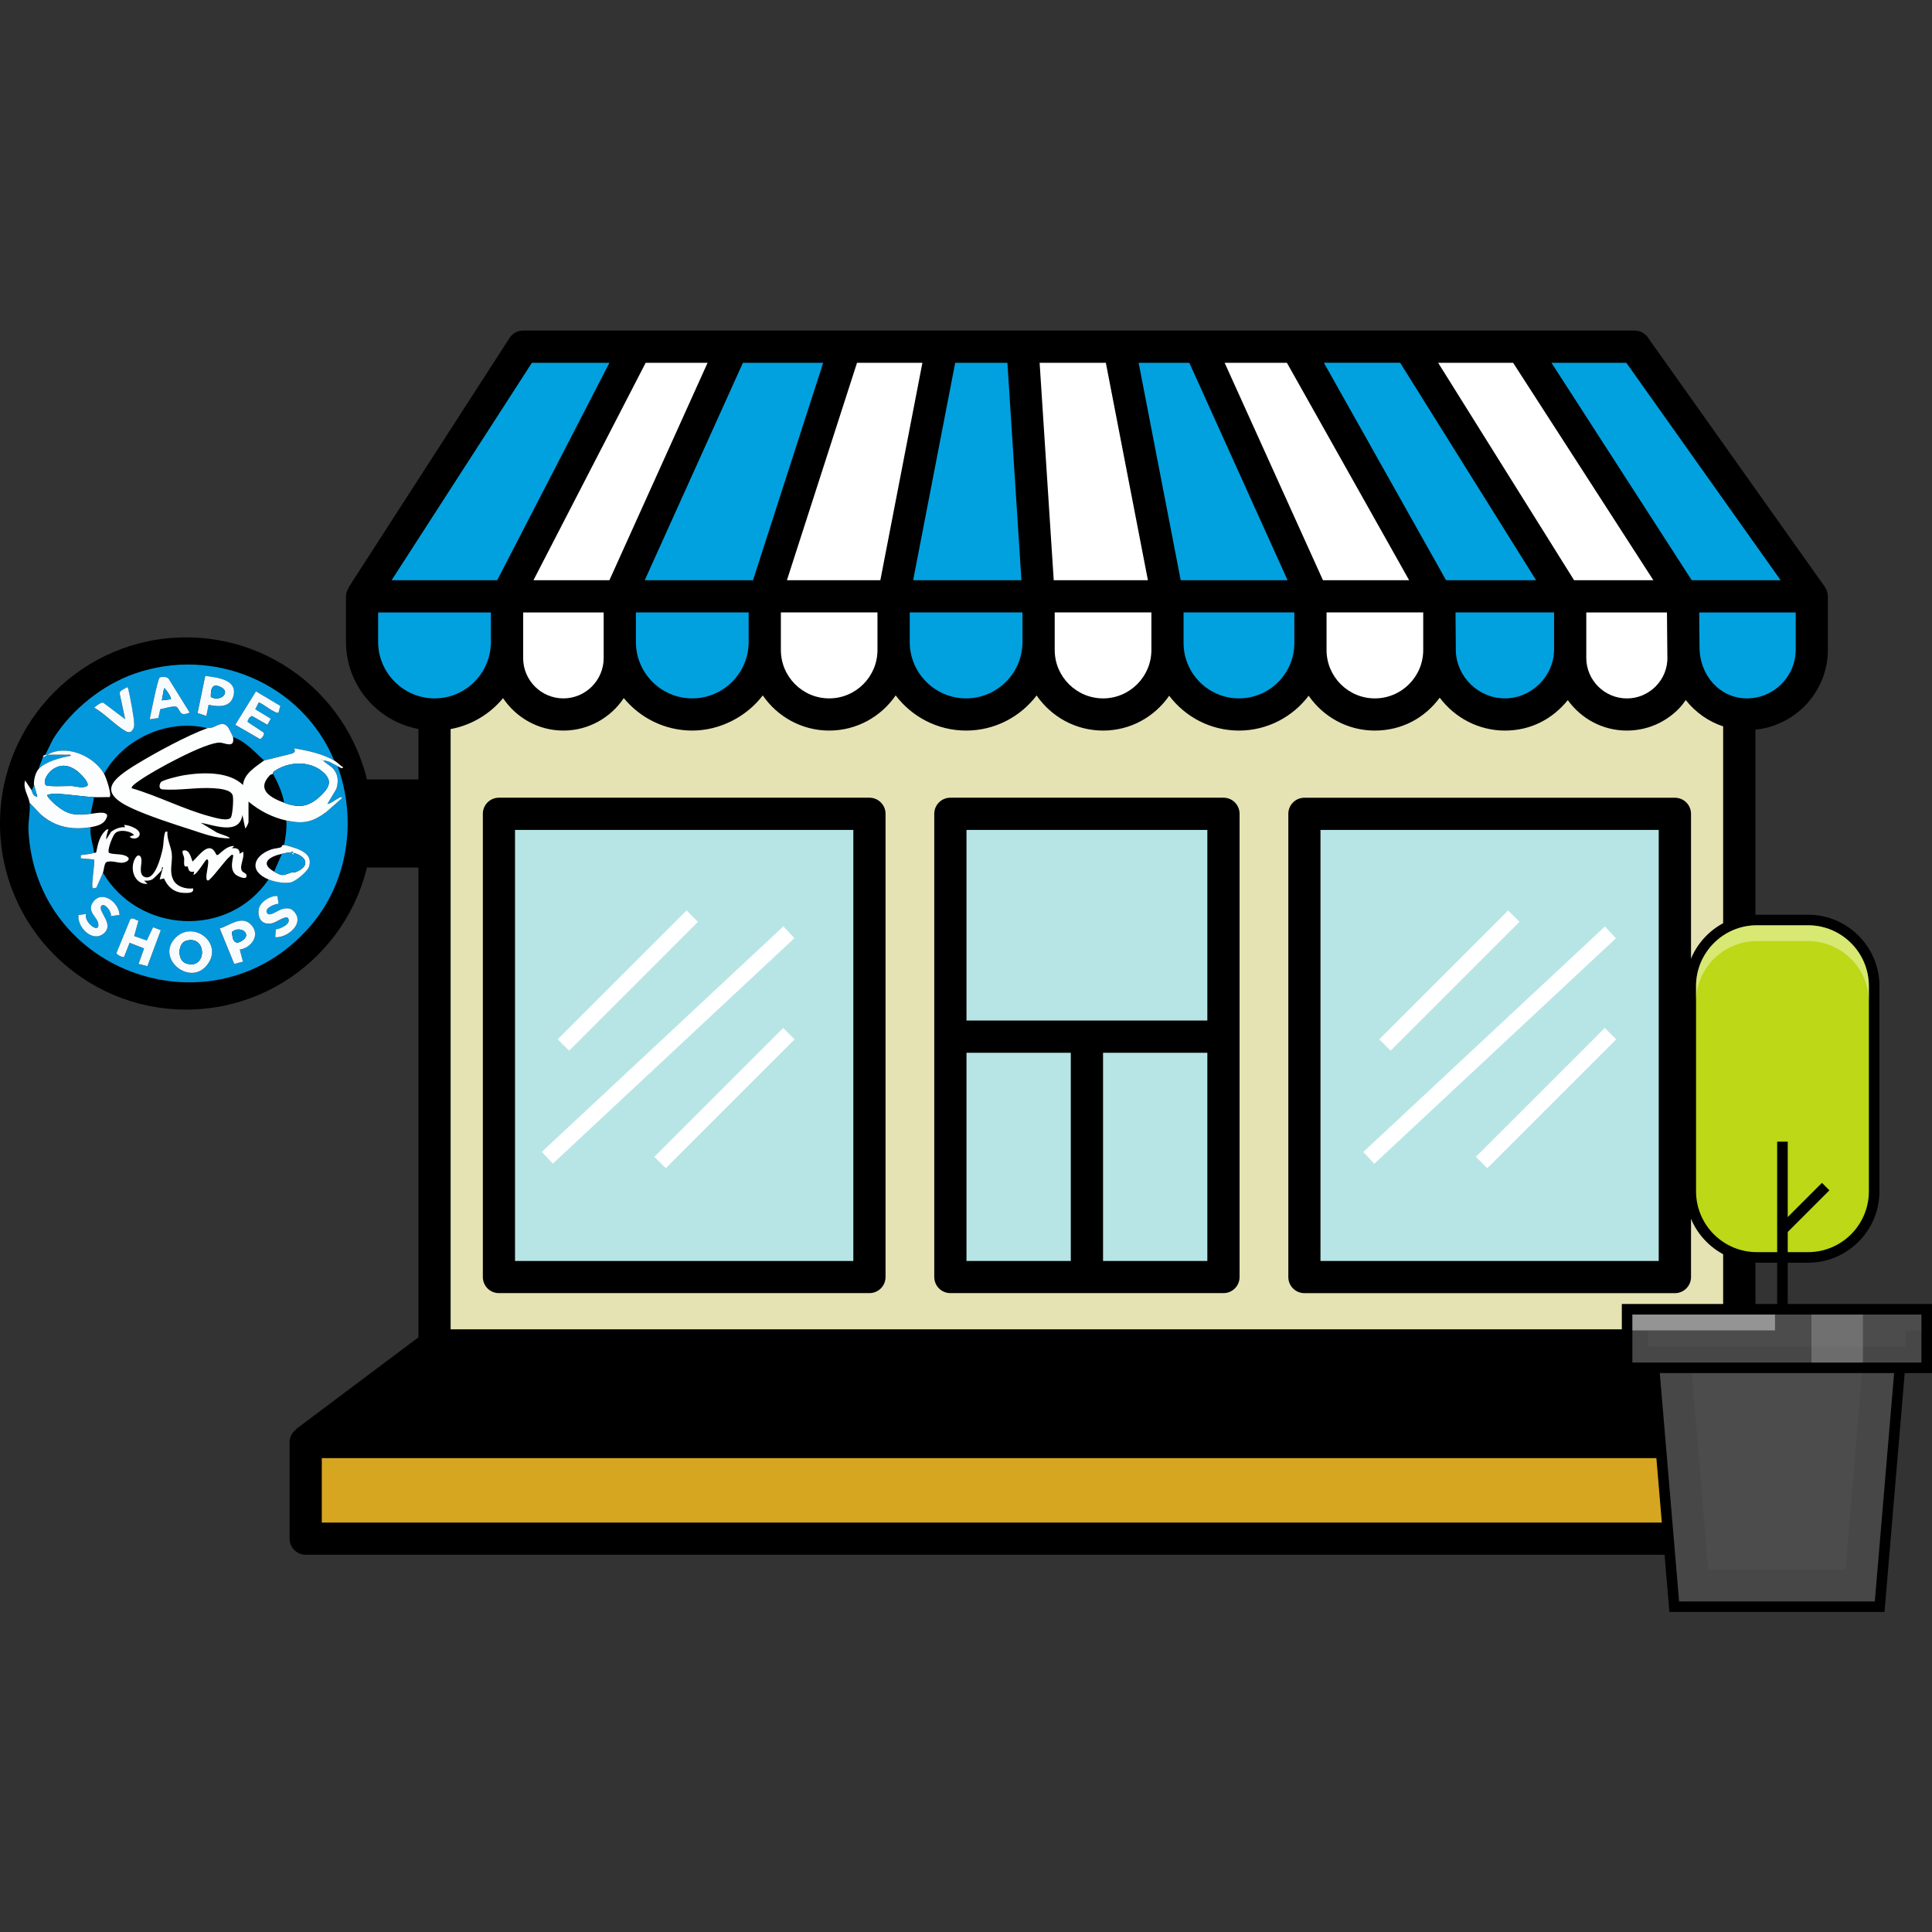 <?xml version="1.0" encoding="UTF-8"?><svg id="Livello_1" xmlns="http://www.w3.org/2000/svg" viewBox="0 0 512 512"><rect x="0" y="0" width="512" height="512" fill="#333333" stroke="none"/><path d="m497.6,378.81l.05-.07-32.44-24.33v-161.03c10.76-1.14,19.2-10.16,19.2-21.22v-14.12h-.03c0-.88-.24-1.74-.75-2.48l-46.96-66.17c-.8-1.12-2.1-1.79-3.49-1.79H138.64c-1.46,0-2.8.73-3.6,1.95l-42.69,66.17.07.05c-.43.65-.73,1.41-.73,2.27v12.06c0,11.49,8.29,21.07,19.2,23.08v161.22l-32.44,24.33.05.07c-1.04.77-1.76,1.95-1.76,3.35v25.62c0,2.35,1.92,4.26,4.27,4.26h414.09c2.35,0,4.27-1.9,4.27-4.26v-25.62c0-1.39-.72-2.58-1.76-3.34Z" style="stroke-width:0px;"/><path d="m274.7,184.29c3.86,5.62,10.31,9.32,17.62,9.32s13.67-3.67,17.53-9.23c4.24,5.6,10.95,9.23,18.48,9.23s14.24-3.63,18.48-9.23c3.86,5.57,10.26,9.23,17.53,9.23s13.32-3.44,17.2-8.72c3.96,5.28,10.26,8.72,17.27,8.72s12.73-3.18,16.67-8.07c3.51,4.87,9.19,8.07,15.64,8.07,5.24,0,10.12-2.07,13.78-5.79.71-.72,1.28-1.51,1.84-2.3,2.58,3.25,5.98,5.68,9.91,6.98v159.78H119.42v-159.07c5.55-1.02,10.45-4,13.89-8.2,3.46,5.17,9.33,8.6,15.99,8.6s12.57-3.43,16.01-8.61c4.31,5.25,10.85,8.61,18.15,8.61s14.39-3.67,18.68-9.32c3.86,5.62,10.31,9.32,17.61,9.32s13.76-3.7,17.61-9.32c4.29,5.65,11.06,9.32,18.68,9.32s14.4-3.67,18.69-9.32Z" style="fill:#e5e3b3; stroke-width:0px;"/><polygon points="400.99 96.14 438.16 153.77 417.15 153.77 381.12 96.14 400.99 96.14" style="fill:#fff; stroke-width:0px;"/><polygon points="341.04 96.14 373.44 153.77 350.6 153.77 324.54 96.14 341.04 96.14" style="fill:#fff; stroke-width:0px;"/><polygon points="293.06 96.14 304.21 153.77 279.25 153.77 275.51 96.14 293.06 96.14" style="fill:#fff; stroke-width:0px;"/><polygon points="244.45 96.14 233.3 153.77 208.54 153.77 227.12 96.14 244.45 96.14" style="fill:#fff; stroke-width:0px;"/><polygon points="187.52 96.14 161.5 153.77 141.37 153.77 171.11 96.14 187.52 96.14" style="fill:#fff; stroke-width:0px;"/><path d="m345.69,342.7h98.18c2.35,0,4.27-1.9,4.27-4.27v-122.76c0-2.35-1.92-4.26-4.27-4.26h-98.18c-2.37,0-4.27,1.9-4.27,4.26v122.76c0,2.36,1.9,4.27,4.27,4.27Z" style="stroke-width:0px;"/><path d="m328.5,215.66c0-2.35-1.9-4.26-4.26-4.26h-72.38c-2.35,0-4.27,1.9-4.27,4.26v59.06s.03.07.03.11h-.03v63.59c0,2.37,1.92,4.27,4.27,4.27h72.38c2.35,0,4.26-1.9,4.26-4.27v-63.59h-.01s.01-.08.01-.11v-59.06Z" style="stroke-width:0px;"/><path d="m230.41,211.4h-98.19c-2.35,0-4.26,1.9-4.26,4.26v122.76c0,2.37,1.9,4.27,4.26,4.27h98.19c2.35,0,4.27-1.9,4.27-4.27v-122.76c0-2.35-1.92-4.26-4.27-4.26Z" style="stroke-width:0px;"/><rect x="256.13" y="279" width="27.64" height="55.17" style="fill:#b7e5e5; stroke-width:0px;"/><rect x="292.32" y="279" width="27.64" height="55.17" style="fill:#b7e5e5; stroke-width:0px;"/><rect x="256.13" y="219.94" width="63.83" height="50.51" style="fill:#b7e5e5; stroke-width:0px;"/><rect x="136.49" y="219.94" width="89.65" height="114.23" style="fill:#b7e5e5; stroke-width:0px;"/><polygon points="439.59 334.17 349.94 334.17 349.94 219.94 439.58 219.94 439.58 334.17 439.59 334.17" style="fill:#b7e5e5; stroke-width:0px;"/><polygon points="181.95 241.29 147.79 275.43 150.82 278.45 184.96 244.3 181.95 241.29" style="fill:#fff; stroke-width:0px;"/><rect x="133.26" y="274.81" width="87.58" height="4.27" transform="translate(-141.35 195.31) rotate(-43.03)" style="fill:#fff; stroke-width:0px;"/><polygon points="207.56 272.42 173.4 306.57 176.43 309.58 210.58 275.44 207.56 272.42" style="fill:#fff; stroke-width:0px;"/><polygon points="399.67 241.29 365.52 275.43 368.53 278.45 402.68 244.3 399.67 241.29" style="fill:#fff; stroke-width:0px;"/><rect x="350.97" y="274.81" width="87.59" height="4.27" transform="translate(-82.8 343.82) rotate(-43.02)" style="fill:#fff; stroke-width:0px;"/><polygon points="425.28 272.42 391.13 306.57 394.15 309.58 428.3 275.44 425.28 272.42" style="fill:#fff; stroke-width:0px;"/><polygon points="471.89 153.77 448.33 153.77 411.15 96.14 430.99 96.14 471.89 153.77" style="fill:#01a1e0; stroke-width:0px;"/><rect x="85.28" y="386.42" width="405.54" height="17.08" style="fill:#d6a621; stroke-width:0px;"/><polygon points="407.08 153.77 383.23 153.77 350.84 96.13 371.05 96.13 407.08 153.77" style="fill:#01a1e0; stroke-width:0px;"/><polygon points="315.18 96.14 301.75 96.14 312.9 153.77 341.22 153.77 315.18 96.14" style="fill:#01a1e0; stroke-width:0px;"/><polygon points="266.97 96.14 253.14 96.14 241.99 153.77 270.69 153.77 266.97 96.14" style="fill:#01a1e0; stroke-width:0px;"/><polygon points="218.15 96.14 199.55 153.77 170.86 153.77 196.88 96.14 218.15 96.14" style="fill:#01a1e0; stroke-width:0px;"/><polygon points="161.51 96.14 131.76 153.77 103.78 153.77 140.96 96.14 161.51 96.14" style="fill:#01a1e0; stroke-width:0px;"/><path d="m441.88,174.1c.07,2.91-1.02,5.67-3.06,7.75-2.05,2.08-4.77,3.24-7.68,3.24-5.92,0-10.76-4.83-10.76-10.76v-12.02h21.38l.11,11.79Z" style="fill:#fff; stroke-width:0px;"/><path d="m377.17,162.3v9.96c0,7.07-5.75,12.82-12.82,12.82s-12.8-5.75-12.8-12.82v-9.96h25.62Z" style="fill:#fff; stroke-width:0px;"/><path d="m305.13,162.3v9.96c0,7.07-5.75,12.82-12.8,12.82s-12.82-5.75-12.82-12.82v-9.96h25.62Z" style="fill:#fff; stroke-width:0px;"/><path d="m232.54,162.3v9.96c0,7.07-5.75,12.82-12.8,12.82s-12.8-5.75-12.8-12.82v-9.96h25.61Z" style="fill:#fff; stroke-width:0px;"/><path d="m159.98,162.3v12.1c0,5.87-4.79,10.68-10.68,10.68s-10.66-4.8-10.66-10.68v-3.82c0-.16.01-.3.01-.46v-7.81h21.32Z" style="fill:#fff; stroke-width:0px;"/><path d="m475.88,162.3v9.86c0,7.13-5.81,12.92-12.93,12.92s-12.55-6.07-12.55-13.52h-.01l-.08-9.25s25.57,0,25.57,0Z" style="fill:#01a1e0; stroke-width:0px;"/><path d="m313.66,162.3v8.1c0,8.08,6.58,14.68,14.68,14.68s14.68-6.6,14.68-14.68v-8.1h-29.36Z" style="fill:#01a1e0; stroke-width:0px;"/><path d="m385.73,162.3l.08,10.12c.16,6.95,6,12.66,13.01,12.66s13.03-5.84,13.03-13.03v-9.75h-26.12Z" style="fill:#01a1e0; stroke-width:0px;"/><path d="m241.09,162.3v7.83c0,8.24,6.71,14.95,14.93,14.95s14.95-6.71,14.95-14.95v-7.83h-29.88Z" style="fill:#01a1e0; stroke-width:0px;"/><path d="m168.52,162.3v7.83c0,8.24,6.69,14.95,14.93,14.95s14.95-6.71,14.95-14.95v-7.83h-29.88Z" style="fill:#01a1e0; stroke-width:0px;"/><path d="m130.09,162.3v8.04c-.13,8.15-6.76,14.74-14.93,14.74s-14.95-6.72-14.95-14.96v-7.81h29.88Z" style="fill:#01a1e0; stroke-width:0px;"/><rect x="92.14" y="206.56" width="23.34" height="23.34" style="stroke-width:0px;"/><circle cx="49.32" cy="218.23" r="49.32" style="stroke-width:0px;"/><path d="m89.45,203c5.28,14.37,2.76,31-7.36,42.6-25.26,28.95-72.72,12.53-74.55-25.65-.11-2.36.58-5.12.29-7.22l2.94,3.1c3.82,3.35,8.32,4.23,13.26,3.39-.29,2.34.64,4.49.88,6.78-1.09.41-2.35.4-3.54.59v.86s3.54.31,3.54.31c.3,1.16-.92,7.23-.28,7.65l.89-.17,1.75-3.95c9.58,16.11,33.24,17.42,43.9,1.77,1.59.64,4.24,1.15,5.91.76,1.27-.3,4.32-2.81,4.76-4.08.93-2.68-1-4.02-3.23-4.87-.69-.26-2.68-.89-3.32-.95.42-2.14.74-4.29.59-6.48,4.56.98,6.84.49,10.58-2.24l4.15-3.66c.06-.58-.54-.18-.8-.06-.5.23-2.74,1.82-3.03,1.54l2.37-3.96c.53-1.8.53-3.47-.6-5.02-.82-1.12-2.02-1.58-2.95-2.5,1.48.01,2.63.87,3.83,1.47Zm-15.92,34.5c-1.95-.18-4.8,1.65-5.01,3.67-.27,2.58,1.19,4.16,3.78,3.49.89-.23,3.5-2.11,4.04-1.28.99,1.5-2.18,2.88-3.27,2.94l-.13,2.09c2.88.25,7.35-3.14,5.44-6.18-.96-1.53-1.94-1.71-3.62-1.28-1.14.29-3.4,2.27-4.05.97s2.14-2.35,3.11-2.36l-.3-2.04Zm-41.84,4.99c-.09-3.33-4.66-6.83-7.06-3.38-1.71,2.45,1.18,3.89,1.43,5.67.42,3-4.05-.55-3.2-2.58l-2.06.3c-.38,3.2,3.75,7.44,6.75,4.84,2.82-2.45-1.64-5.76-.72-7.21.75-1.19,2.96,1.6,2.53,2.65l2.34-.3Zm5,1.51c-.77-.13-1.54-1.03-2.19-.32l-3.66,8.95c.11.39,1.7,1.24,2.05.95l1.46-3.71,3.83,1.48-1.46,4.11,2.34.6,3.56-9.54-2.07-.77-1.66,3.5-3.33-1.17,1.13-4.08Zm26.85,7.65c3.15-.49,5.57-3.97,2.93-6.65-2.48-2.52-5.64.29-8.25,1.05l3.84,9.4,2.32-.6-.85-3.2Zm-17-3.15c-5.47,5.47,3.9,13.16,8.44,7.12,4.29-5.72-3.74-11.81-8.44-7.12Z" style="fill:#0398dc; stroke-width:0px;"/><path d="m88.56,201.53c-3.16-1.82-7.07-2.64-10.61-3.24.38.75.24,1.06-.52,1.4l-7.43,1.84c-2.57-2.26-4.89-5.07-8.25-6.19-.05-.28-1.12-2.36-1.34-2.64-1.3-1.64-2.69-.38-4.26.15-.41.14-.95.05-1.18.13-10.47-2.59-22.19,2.75-27.4,12.08-2.8-4.81-10.1-7.87-15.03-5.01,1.71,0,3.45-.07,5.16,0,.36.01,1.1-.22,1.03.29-2.5.4-6.84,1.56-8.54,3.54.33-1.11.83-2.14,1.18-3.24.52-.06.84-.39,1.18-.59h-.59c.18-.17,1.73-3.6,2.23-4.4,4.86-7.65,12.91-14.13,21.48-17.13,20.95-7.33,44.33,2.53,52.89,23Zm-33.29-14.73c2.75.56,5.95.75,6.64-2.65.84-4.13-4.63-4.64-7.54-5.02l-2.03,9.85,2.32.76.6-2.94Zm-5.02,2.05l-5.59-9c-.41-.56-1.87-.63-2.38-.29s-2.36,9.69-2.64,11.06l2.3-.35.52-2.34c.94-.13,3.79-1.08,4.38-.57,1.1.97.61,2.62,3.4,1.48Zm-17.09,1.77l-5.8-4.38c-.7-.19-1.86.86-2.44,1.29,2.88,1.62,5.66,4.74,8.44,6.3,1.32.74,2.21-.54,2.18-1.88-.05-2.03-1.02-6.99-1.51-9.12-.08-.34-.1-.54-.43-.74-.51.51-1.86.81-1.93,1.61l1.48,6.93Zm40.64-1.79l.49-1.75-6.48-3.85-5.48,8.86,6.59,3.8c.48-.25,1.27-1.22.94-1.73l-4.27-2.83c.03-.52.69-1.64,1.25-1.55l4.01,2.31.9-1.61-4.11-2.51.89-1.76c.45-.32,4.5,3.19,5.27,2.63Z" style="fill:#0398dc; stroke-width:0px;"/><path d="m61.75,195.34c.54,3.1-2.09,1.54-3.4,1.46-3.72-.23-17.82,7.5-21.27,9.97-.44.31-2.51,1.63-2.14,2.13,6.89,2.01,13.81,5.62,20.69,7.45,1.13.3,5.09,1.54,5.63.15.39-1.01.66-4.57.43-5.62-.37-1.67-3.61-1.89-5.08-1.99-4.49-.3-9.06.66-13.57.31-1.01-.09-.87-1.25-.42-1.89s5.04-1.69,6.09-1.86c4.88-.8,11.91-1.08,15.68,2.57.33-3.1,3.36-4.78,5.6-6.48l7.43-1.84c.76-.34.9-.65.52-1.4,3.54.6,7.45,1.42,10.61,3.24,1.07.62,1.41,1.22,2.35,1.77-.02.69-1.22-.17-1.47-.3-1.2-.6-2.35-1.46-3.83-1.47.92.93,2.12,1.38,2.95,2.5,1.14,1.55,1.13,3.22.6,5.02l-2.37,3.96c.29.28,2.52-1.31,3.03-1.54.26-.12.86-.51.8.06l-4.15,3.66c-3.74,2.73-6.02,3.21-10.58,2.24-3.66-.79-7.18-2.6-10.02-5.01v5.45c0,.09-.56,1.61-.88,1.62l-.74-3.54c-.79,5.46-7.52,2.7-11.05,2.07l4.12,2.51c.33.3,3.93,1.29,3.54,1.61-3.51.12-6.95-1.22-10.24-2.28-4.79-1.54-10.85-3.5-15.38-5.54-9.64-4.34-5.73-7.71,1.08-11.87,4.93-3.01,13.32-7.55,18.65-9.49.23-.08.77.01,1.18-.13,1.57-.53,2.95-1.8,4.26-.15.22.28,1.29,2.36,1.34,2.64Zm23.42,5.9v.29c.19-.1.19-.2,0-.29Zm-9.87,11.5c4.21,1.57,6.82,1,10.03-2.2,2.05-2.04,2.68-3.78.29-5.91-3.55-3.16-9.31-2.85-13.06-.15-.27.19-.18.57-.21.6-.1.09-.58.08-.89.42-3.6,3.85.33,5.93,3.84,7.24Z" style="fill:#fdfefe; stroke-width:0px;"/><path d="m27.58,205.06c.52.9,2.12,5.55,1.47,6.19-1.37-.05-2.76.07-4.13,0-3.31-.16-6.82-.79-10.16-.9-.8-.03-1.46.09-2.21.32-.27.38,1.82,2.32,2.21,2.64,3.48,2.84,5.03,2.69,9.27,2.36,1.01-.08,4.15-.85,4.38.48-.45,2.19-2.42,2.72-4.38,3.05-4.95.84-9.44-.03-13.26-3.39l-2.94-3.1c-.25-1.78-1.82-3.7-1.18-5.89l1.76,2.65c.2.74.56,1.67,1.47,1.62l-.88-3.1c-.09-1.26.35-3.15,1.18-4.13,1.7-1.98,6.04-3.14,8.54-3.54.07-.51-.67-.28-1.03-.29-1.71-.07-3.45,0-5.16,0,4.93-2.86,12.22.2,15.03,5.01Zm-4.44,3.22c.65-.95-2.06-3.49-2.83-4.05-2.1-1.53-4.16-1.81-6.38-.3-1.04.71-2.66,2.87-1.84,4.1.35.52,5.76.24,6.81.26,1.38.03,2.78.75,4.24-.01Z" style="fill:#fbfdfe; stroke-width:0px;"/><path d="m9.01,208.01l.88,3.1c-.91.04-1.27-.89-1.47-1.62l.59-1.47Z" style="fill:#0398dc; stroke-width:0px;"/><path d="m11.96,200.05h.59c-.34.2-.66.53-1.18.59.26-.83.26-.26.59-.59Z" style="fill:#f7fbfd; stroke-width:0px;"/><path d="m24.92,225.99c.14-.05.49.15.59-.2.45-2.23.92-4.51,2.8-5.98.77-.06.3.12.22.52-.14.71-.44,1.39-.37,2.13l1.32-2.07c1.08-.74,2.36-1.27,3.69-1.17l-.3-.59c1.23-.1,5.27,1.38,3.86,3.12-.49.6-1.87.65-2.38-.03l1.18-.44c-1.02-1.12-3.91-1.57-5.02-.45-.65.66-2.16,4.41-1.63,5.19,1.43.57,3.3.12,4.68.92s-.14,1.64-1.16,1.7c-1.23.08-2.89-.72-4.25-.15-.5.33-.65,2.24-.87,2.81l-1.75,3.95-.89.17c-.64-.42.57-6.49.28-7.65l-3.53-.31v-.86c1.17-.19,2.44-.18,3.52-.59Z" style="fill:#fbfdfe; stroke-width:0px;"/><path d="m46.54,248.49c4.69-4.69,12.73,1.4,8.44,7.12-4.54,6.05-13.91-1.65-8.44-7.12Zm2.75.84c-2.18.65-2.42,5.2.07,6,5.58,1.77,5.58-7.68-.07-6Z" style="fill:#f7fbfd; stroke-width:0px;"/><path d="m75.31,223.93c.64.07,2.63.69,3.32.95,2.23.85,4.15,2.18,3.23,4.87-.44,1.26-3.49,3.78-4.76,4.08-1.68.39-4.32-.11-5.91-.76-5.31-2.15-4.15-6.25.72-7.97.84-.3,1.84-.27,2.59-.59.3-.13.06-.65.81-.57Zm1.77,2.06c-1.08-.1-1.49.12-2.36.29-3.11.63-6.15,2.42-2.06,4.72,2.49,1.4,2.31.91,4.69.18.29-.09.65.08,1.1-.1,3.81-1.53,2.92-4.17-.78-5.08-.05-.01-.12-.48-.44-.29l-.15.29Z" style="fill:#fbfdfe; stroke-width:0px;"/><path d="m77.66,225.99s.37.52.15.58l-.74-.58c.19.02.49-.05.59,0Z" style="fill:#fbfdfe; stroke-width:0px;"/><path d="m36.69,243.99l-1.13,4.08,3.33,1.17,1.66-3.5,2.07.77-3.56,9.54-2.34-.6,1.46-4.11-3.83-1.48-1.46,3.71c-.36.29-1.94-.56-2.05-.95l3.66-8.95c.65-.71,1.42.19,2.19.32Z" style="fill:#f7fbfd; stroke-width:0px;"/><path d="m63.54,251.65l.85,3.2-2.32.6-3.84-9.4c2.6-.75,5.77-3.57,8.25-1.05,2.64,2.68.22,6.16-2.93,6.65Zm-2.04-4.69c.03,2.15.72,3.79,2.9,2.17,2.36-1.76-.82-3.91-2.9-2.17Z" style="fill:#f7fbfd; stroke-width:0px;"/><path d="m73.53,237.49l.3,2.04c-.97.01-3.75,1.08-3.11,2.36s2.91-.68,4.05-.97c1.68-.43,2.66-.24,3.62,1.28,1.91,3.04-2.56,6.43-5.44,6.18l.13-2.09c1.1-.06,4.26-1.44,3.27-2.94-.54-.83-3.16,1.05-4.04,1.28-2.6.68-4.05-.91-3.78-3.49.21-2.02,3.06-3.85,5.01-3.67Z" style="fill:#f7fbfd; stroke-width:0px;"/><path d="m31.69,242.48l-2.34.3c.43-1.05-1.78-3.84-2.53-2.65-.91,1.45,3.55,4.76.72,7.21-3,2.6-7.13-1.63-6.75-4.84l2.06-.3c-.85,2.03,3.62,5.58,3.2,2.58-.25-1.78-3.14-3.22-1.43-5.67,2.4-3.45,6.97.05,7.06,3.38Z" style="fill:#f7fbfd; stroke-width:0px;"/><path d="m73.81,188.83c-.78.56-4.83-2.95-5.27-2.63l-.89,1.76,4.11,2.51-.9,1.61-4.01-2.31c-.56-.09-1.22,1.04-1.25,1.55l4.27,2.83c.33.52-.46,1.48-.94,1.73l-6.59-3.8,5.48-8.86,6.48,3.85-.49,1.75Z" style="fill:#f7fbfd; stroke-width:0px;"/><path d="m50.26,188.85c-2.79,1.15-2.3-.51-3.4-1.48-.59-.52-3.44.44-4.38.57l-.52,2.34-2.3.35c.27-1.38,2.13-10.73,2.64-11.06s1.97-.26,2.38.29l5.59,9Zm-5.01-3.54c.35-.24-1.25-2.73-1.77-2.95l-.59,3.24,2.36-.29Z" style="fill:#f7fbfd; stroke-width:0px;"/><path d="m55.28,186.79l-.6,2.94-2.32-.76,2.03-9.85c2.91.38,8.38.89,7.54,5.02-.69,3.4-3.9,3.21-6.64,2.65Zm.6-2.09c2.36,1.41,5.4-1.17,2.71-2.57-2.42-1.26-2.77.5-2.71,2.57Z" style="fill:#f7fbfd; stroke-width:0px;"/><path d="m33.17,190.62l-1.48-6.93c.07-.8,1.42-1.1,1.93-1.61.32.2.35.41.43.74.48,2.13,1.46,7.09,1.51,9.12.03,1.34-.86,2.62-2.18,1.88-2.78-1.56-5.57-4.67-8.44-6.3.58-.43,1.74-1.47,2.44-1.29l5.8,4.38Z" style="fill:#f7fbfd; stroke-width:0px;"/><path d="m75.31,212.73c-.5-2.72-1.66-5.25-2.95-7.66.02-.02-.06-.4.21-.6,3.74-2.7,9.5-3.01,13.06.15,2.39,2.13,1.77,3.87-.29,5.91-3.21,3.2-5.82,3.77-10.03,2.2Z" style="fill:#0398dc; stroke-width:0px;"/><path d="m85.18,201.23c.19.1.19.2,0,.29v-.29Z" style="fill:#f7fbfd; stroke-width:0px;"/><path d="m24.92,211.25l-.88,4.42c-4.24.32-5.8.48-9.27-2.36-.39-.32-2.49-2.26-2.21-2.64.75-.23,1.42-.35,2.21-.32,3.34.12,6.85.74,10.16.9Z" style="fill:#0398dc; stroke-width:0px;"/><path d="m23.13,208.28c-1.45.76-2.85.04-4.24.01-1.05-.03-6.46.26-6.81-.26-.82-1.23.79-3.39,1.84-4.1,2.22-1.52,4.28-1.23,6.38.3.77.56,3.47,3.1,2.83,4.05Z" style="fill:#0398dc; stroke-width:0px;"/><path d="m62.05,224.22l-.59.58c1.22-.14,2.09.13,2.06,1.48l.88-.59c.54,1.59-1.1,3.91-.26,5.13.28.41,1.01.59,1.12.94.55,1.69-2.06.61-2.73.08-2.04-1.61-.45-4.9-.78-5.27-.51-.13-.59.21-.88.44-1.15.88-5.03,6.32-5.74,6.33-1.32.02.86-5.61-.29-5.59-.44,0-2.54,3.98-3.57,4.09l.19-.85c-1.75.32-1.4-.92-1.81-1.43-.04-.05-.64.34-.8-.23s.02-1.36-.06-2.01c-.06-.49-.85-1.8-.12-1.94,1.58-.31,1.95,1.98,2.35,2.95,1.87-1.69,4.54-5.93,6.34-1.77h.42c1.24-1.01,2.54-2.46,4.28-2.35Z" style="fill:#fdfefe; stroke-width:0px;"/><path d="m44.37,220.39c-.19,1.96.94,3.91,1.15,5.78.27,2.4-.75,4.61.39,6.98.88,1.83,3.37,2.53,5.24,2.28.37,1.34-1.46,1.24-2.51,1.19-2.56-.13-4.17-1.56-5.18-3.83l-1.14.28.88-3.24c-.52-.09-.18.5-.38.79-.29.4-2.09,2.23-2.45,2.42-.73.38-1.36.39-2.17.33l.88.88c-3.57.17-4.84-4.24-3.2-6.88.67-1.08,1.44-.81,1.6.39s-.82,3.84.71,4.58c2.88,1.4,4.54-5.62,4.93-7.45.26-1.2.19-2.74.52-3.91.15-.52.09-.69.74-.57Z" style="fill:#fdfefe; stroke-width:0px;"/><path d="m49.29,249.34c5.65-1.68,5.66,7.77.07,6-2.49-.79-2.25-5.35-.07-6Z" style="fill:#0398dc; stroke-width:0px;"/><path d="m77.66,225.99c-.1-.05-.4.02-.59,0l.15-.29c.32-.18.39.28.44.29Z" style="fill:#0398dc; stroke-width:0px;"/><path d="m77.07,225.99l.74.58c.22-.07-.12-.57-.15-.58,3.7.91,4.6,3.55.78,5.08-.46.18-.82.01-1.1.1-2.38.74-2.19,1.22-4.69-.18l2.06-4.72c.86-.18,1.28-.4,2.36-.29Z" style="fill:#0398dc; stroke-width:0px;"/><path d="m61.5,246.96c2.08-1.74,5.27.41,2.9,2.17-2.18,1.63-2.87-.02-2.9-2.17Z" style="fill:#0398dc; stroke-width:0px;"/><path d="m45.26,185.31l-2.36.29.59-3.24c.51.22,2.12,2.7,1.77,2.95Z" style="fill:#0398dc; stroke-width:0px;"/><path d="m55.88,184.7c-.05-2.07.3-3.82,2.71-2.57,2.69,1.4-.36,3.98-2.71,2.57Z" style="fill:#0398dc; stroke-width:0px;"/><rect x="448.07" y="243.82" width="48.6" height="89.42" rx="17.52" ry="17.52" style="fill:#bcd816; stroke-width:0px;"/><path d="m479.15,245.21c8.9,0,16.12,7.22,16.12,16.12v54.38c0,8.9-7.22,16.12-16.12,16.12h-13.56c-8.9,0-16.12-7.22-16.12-16.12v-54.38c0-8.9,7.22-16.12,16.12-16.12h13.56m0-2.8h-13.56c-10.43,0-18.92,8.49-18.92,18.92v54.38c0,10.43,8.49,18.92,18.92,18.92h13.56c10.43,0,18.92-8.49,18.92-18.92v-54.38c0-10.43-8.49-18.92-18.92-18.92h0Z" style="stroke-width:0px;"/><g style="opacity:.4;"><path d="m479.15,245.21h-13.56c-8.9,0-16.12,7.22-16.12,16.12v4.2c0-8.9,7.22-16.12,16.12-16.12h13.56c8.9,0,16.12,7.22,16.12,16.12v-4.2c0-8.9-7.22-16.12-16.12-16.12Z" style="fill:#fff; stroke-width:0px;"/></g><rect x="470.97" y="302.55" width="2.8" height="63.61" style="stroke-width:0px;"/><polygon points="443.68 425.8 437.85 356.89 503.95 356.89 498.12 425.8 443.68 425.8" style="fill:#4c4c4c; stroke-width:0px;"/><path d="m502.43,358.29l-5.59,66.11h-51.86l-5.59-66.11h63.05m3.04-2.8h-69.14l.26,3.03,5.59,66.11.22,2.56h57l.22-2.56,5.59-66.11.26-3.03h0Z" style="stroke-width:0px;"/><g style="opacity:.07;"><polygon points="493.9 358.29 489.12 416.01 452.68 416.01 447.9 358.29 439.38 358.29 444.97 424.4 496.83 424.4 502.43 358.29 493.9 358.29" style="stroke-width:0px;"/></g><rect x="431.2" y="346.97" width="79.4" height="15.52" style="fill:#4c4c4c; stroke-width:0px;"/><path d="m509.2,348.37v12.72h-76.6v-12.72h76.6m2.8-2.8h-82.2v18.31h82.2v-18.31h0Z" style="stroke-width:0px;"/><g style="opacity:.07;"><polygon points="505.01 352.57 505.01 356.9 436.79 356.9 436.79 352.57 432.6 352.57 432.6 361.09 509.2 361.09 509.2 352.57 505.01 352.57" style="stroke-width:0px;"/></g><g style="opacity:.2;"><rect x="480.05" y="348.37" width="13.65" height="12.72" style="fill:#fff; stroke-width:0px;"/></g><g style="opacity:.4;"><rect x="432.6" y="348.37" width="37.79" height="4.2" style="fill:#fff; stroke-width:0px;"/></g><rect x="469.99" y="318.83" width="16.21" height="2.8" transform="translate(-86.43 431.72) rotate(-44.99)" style="stroke-width:0px;"/></svg>